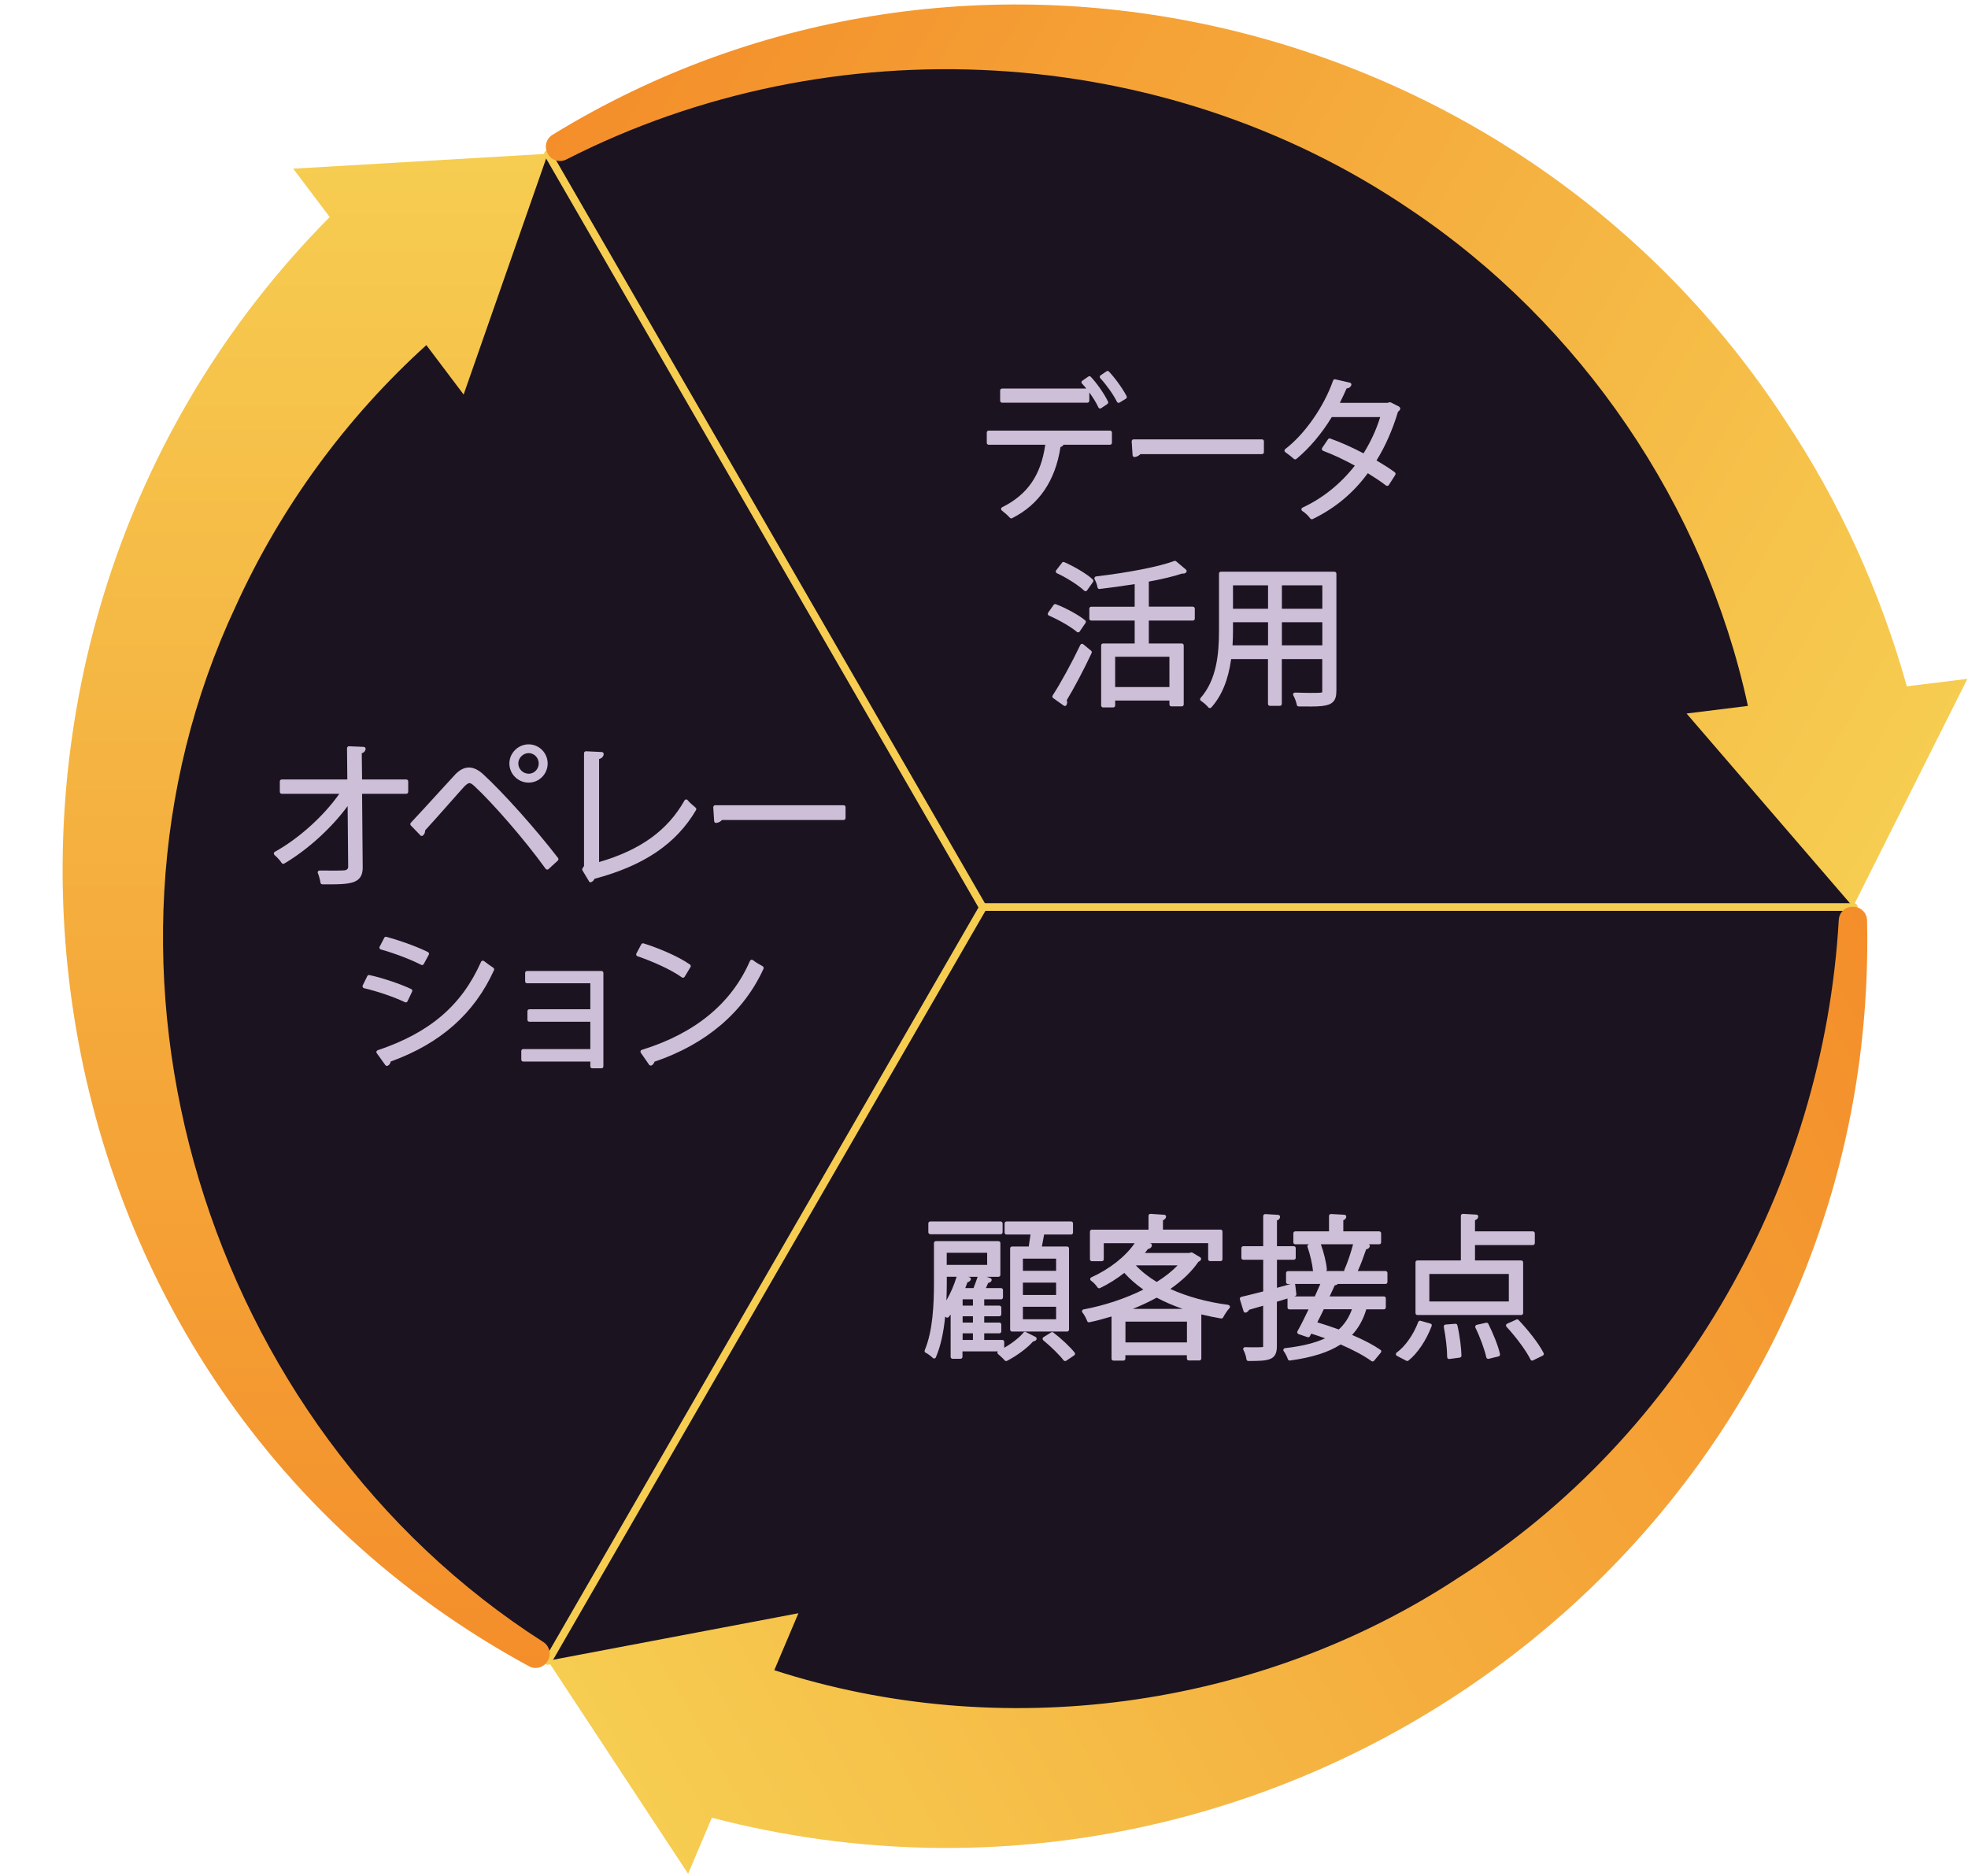 <?xml version="1.0" encoding="UTF-8"?><svg id="a" xmlns="http://www.w3.org/2000/svg" xmlns:xlink="http://www.w3.org/1999/xlink" viewBox="0 0 256 244"><defs><style>.e{stroke:#f6cd51;stroke-linecap:round;stroke-linejoin:round;}.e,.f{fill:none;}.f{opacity:.05;}.f,.g,.h,.i,.j,.k{stroke-width:0px;}.g{fill:#1b1320;}.h{fill:#cebfd9;}.i{fill:url(#b);}.j{fill:url(#c);}.k{fill:url(#d);}</style><linearGradient id="b" x1="86.97" y1="243.23" x2="257.56" y2="144.74" gradientUnits="userSpaceOnUse"><stop offset="0" stop-color="#f6cd51"/><stop offset="1" stop-color="#f48e2a"/></linearGradient><linearGradient id="c" x1="39.82" y1="20" x2="39.82" y2="216.95" xlink:href="#b"/><linearGradient id="d" x1="256.76" y1="90.71" x2="86.22" y2="-7.76" xlink:href="#b"/></defs><circle class="g" cx="127.86" cy="118.04" r="113.17"/><path class="e" d="m127.86,118.04L71.28,20.03"/><line class="e" x1="71.28" y1="216.05" x2="127.86" y2="118.04"/><line class="e" x1="127.98" y1="117.98" x2="241.15" y2="117.98"/><path class="i" d="m241.03,117.94h-.04c-.96,0-1.75.75-1.8,1.72-1.97,34.38-20.37,67.09-49.4,85.51-26.14,17.23-59.66,21.59-89.07,12.08l3.14-7.41-32.59,6.18,18.24,27.71,3.09-7.29c75.81,19.75,152.01-37.32,150.27-116.73-.02-.98-.83-1.77-1.83-1.77Z"/><path class="j" d="m71.26,20l-33.12,1.94,4.75,6.29C-12.05,83.63-.68,179.04,68.82,216.74c.86.47,1.94.15,2.42-.69,0-.02.02-.03.03-.05.48-.84.21-1.9-.6-2.42C26.72,185.5,8.49,126.09,30.65,78.88c5.9-13,14.44-24.6,24.81-33.99l4.85,6.43,10.95-31.32Z"/><path class="k" d="m248.04,89.26c-3.45-12.31-8.76-24.01-15.84-34.62C197.6,1.52,125.91-15.64,71.86,17.54c-.83.51-1.1,1.6-.61,2.45l.03.05c.48.84,1.54,1.14,2.4.7,34.58-17.66,77.61-15.3,109.68,6.45,22.25,14.87,38.38,38.53,44.01,64.63l-7.98.99,21.65,25.14,14.88-29.65-7.87.97Z"/><path class="h" d="m47.12,103.25h5.73c.14,0,.25-.11.25-.25v-1.36c0-.14-.11-.25-.25-.25h-5.75l-.04-3.41c.41-.13.48-.42.5-.55,0-.07-.02-.14-.06-.19-.04-.05-.11-.08-.18-.09l-1.92-.08c-.07,0-.13.02-.18.07-.05.05-.08.11-.08.18l.04,4.07h-8.53c-.14,0-.25.11-.25.25v1.36c0,.14.11.25.25.25h7.49c-2.03,2.9-5.28,5.83-8.39,7.55-.07.04-.12.11-.13.2,0,.08.03.16.09.22.34.28.71.69.93,1.03.07.11.22.14.33.08,3.05-1.8,6.15-4.62,8.25-7.48l.07,7.88c.02.26-.17.44-.48.48-.35.04-1.92.04-3.23.02-.1.02-.17.04-.21.11-.05.07-.06.16-.02.24.15.35.29.89.34,1.24.02.12.12.21.24.21.37,0,.72,0,1.05,0,1.92,0,3.09-.1,3.71-.72.35-.35.51-.86.49-1.58l-.08-9.47Z"/><path class="h" d="m68.77,101.8c1.36,0,2.47-1.12,2.47-2.49s-1.11-2.49-2.47-2.49-2.51,1.12-2.51,2.49,1.13,2.49,2.51,2.49Zm0-3.84c.72,0,1.31.61,1.31,1.35,0,.64-.5,1.33-1.31,1.33-.73,0-1.35-.61-1.35-1.33s.61-1.35,1.35-1.35Z"/><path class="h" d="m54.67,108.66c.09.09.24.1.34.02.18-.15.29-.38.29-.61,0-.02,0-.04,0-.06.77-.83,1.99-2.21,3.08-3.44.86-.97,1.63-1.85,2.03-2.28.25-.24.48-.43.65-.43.16,0,.37.13.69.43,2.18,2.02,6.33,6.7,9.23,10.72.04.06.11.09.18.1,0,0,.02,0,.03,0,.06,0,.12-.02.17-.07l1.2-1.1c.1-.09.11-.23.03-.34-2.94-3.82-7.15-8.52-9.79-10.94-1.27-1.13-2.43-1.08-3.53.02-.46.49-1.24,1.35-2.12,2.31-1.31,1.44-2.8,3.07-3.71,4.03-.09.1-.09.25,0,.35l1.24,1.28Z"/><path class="h" d="m76.61,114.64c.05.08.13.12.21.12.03,0,.06,0,.09-.02.21-.08.35-.26.42-.43,6.43-1.71,10.63-4.55,13.21-8.94.06-.11.04-.24-.06-.32-.48-.39-.83-.72-1.02-.96-.05-.07-.13-.11-.22-.1-.08,0-.16.05-.2.13-2.2,3.9-5.74,6.45-11.11,8.01v-13.4c.51-.13.59-.5.6-.63,0-.07-.02-.14-.06-.19-.04-.05-.11-.08-.18-.09l-2.06-.1c-.07,0-.13.02-.18.07-.05.05-.08.11-.08.18v14.67l-.2.32c-.05.08-.05.18,0,.26l.84,1.4Z"/><path class="h" d="m109.73,104.74h-16.7c-.07,0-.14.03-.18.08s-.07.12-.07.19l.12,1.8c0,.07.04.13.09.18.04.04.1.05.16.05.01,0,.03,0,.04,0,.29-.04.56-.18.73-.38h15.82c.14,0,.25-.11.25-.25v-1.42c0-.14-.11-.25-.25-.25Z"/><path class="h" d="m62.97,125.02c-.06-.05-.14-.07-.22-.06-.08.02-.14.07-.17.14-2.52,5.68-6.67,9.23-13.45,11.51-.08.03-.13.08-.16.16-.02.08-.01.16.04.22l1.12,1.56c.05.07.12.1.2.1.03,0,.07,0,.1-.02.21-.09.36-.32.39-.55,6.49-2.35,10.89-6.25,13.44-11.89.05-.11.01-.24-.09-.31-.33-.22-.91-.62-1.2-.86Z"/><path class="h" d="m49.98,121.99l-.6,1.16c-.04.07-.04.15,0,.21.03.07.09.12.16.14,1.75.49,3.82,1.27,5.25,2,.04.02.08.03.11.03.09,0,.17-.05.22-.13l.66-1.22c.03-.06.04-.13.02-.19s-.07-.12-.13-.15c-1.36-.68-3.58-1.49-5.41-1.98-.11-.03-.23.02-.29.13Z"/><path class="h" d="m52.79,130.38s.06,0,.08-.01c.06-.02.11-.07.14-.13l.6-1.26c.06-.12,0-.27-.12-.33-1.39-.66-3.67-1.43-5.43-1.82-.11-.02-.23.03-.28.13l-.6,1.22c-.03.07-.03.15,0,.22s.1.12.17.14c1.69.38,3.98,1.17,5.33,1.82.03.02.07.03.11.03Z"/><path class="h" d="m78.24,126.3h-9.68c-.14,0-.25.11-.25.25v1.1c0,.14.11.25.25.25h8.23v3.38h-7.93c-.14,0-.25.11-.25.25v1.12c0,.14.11.25.25.25h7.93v3.56h-8.73c-.14,0-.25.11-.25.25v1.12c0,.14.11.25.25.25h8.73v.63c0,.14.11.25.25.25h1.2c.14,0,.25-.11.25-.25v-12.16c0-.14-.11-.25-.25-.25Z"/><path class="h" d="m88.85,127.17s.03,0,.05,0c.07-.01.13-.06.16-.12l.76-1.26c.07-.11.04-.26-.07-.33-1.66-1.15-4.2-2.17-6.03-2.75-.11-.03-.24.01-.3.12l-.64,1.2c-.03.06-.04.14-.01.21.03.07.08.12.15.14,1.78.61,4.23,1.65,5.78,2.75.04.03.09.05.14.05Z"/><path class="h" d="m97.95,124.89c-.06-.05-.14-.07-.22-.05-.08.02-.14.07-.17.14-2.4,5.54-7.13,9.43-14.07,11.58-.08.02-.14.08-.16.16-.03.08-.01.16.03.22l1.08,1.56c.05.07.13.11.21.11.04,0,.08-.01.12-.03.17-.09.3-.28.37-.48,6.7-2.27,11.6-6.44,14.18-12.09.05-.12,0-.26-.11-.33-.39-.21-.85-.46-1.26-.79Z"/><path class="h" d="m138.34,57.85h6.05c.14,0,.25-.11.25-.25v-1.34c0-.14-.11-.25-.25-.25h-15.78c-.14,0-.25.11-.25.25v1.34c0,.14.11.25.25.25h7.36c-.57,3.97-2.31,6.49-5.61,8.13-.08.04-.13.11-.14.2,0,.09.03.17.1.22.33.25.83.7,1.04.94.05.06.12.09.19.09.04,0,.08,0,.11-.03,3.5-1.76,5.62-4.87,6.29-9.25.19-.06.33-.16.39-.3Z"/><path class="h" d="m130.35,52.38h11.1c.14,0,.25-.11.25-.25v-1.08c.48.66.93,1.38,1.18,1.94.03.07.09.12.16.14.02,0,.04,0,.07,0,.05,0,.1-.01.14-.04l.8-.54c.1-.07.14-.2.08-.32-.5-1.03-1.45-2.39-2.24-3.22-.09-.09-.22-.1-.32-.03l-.78.54c-.06.04-.1.11-.11.18s.02.15.07.2c.18.18.37.4.56.64h-10.96c-.14,0-.25.11-.25.25v1.34c0,.14.11.25.25.25Z"/><path class="h" d="m145.29,52.26c.03.06.09.11.15.13.02,0,.05.01.07.01.05,0,.09-.01.13-.04l.82-.5c.11-.07.15-.21.09-.33-.51-.99-1.5-2.36-2.3-3.2-.08-.09-.22-.1-.32-.03l-.76.52c-.06.04-.1.11-.11.18,0,.07.02.15.07.2.76.8,1.75,2.2,2.16,3.06Z"/><path class="h" d="m147.41,59.39s.1.06.16.06c.01,0,.03,0,.04,0,.29-.04.56-.19.73-.38h15.82c.14,0,.25-.11.25-.25v-1.42c0-.14-.11-.25-.25-.25h-16.7c-.07,0-.14.03-.18.08-.05.05-.07.12-.07.19l.12,1.8c0,.07.04.13.09.18Z"/><path class="h" d="m182,52.89l-1.08-.54c-.05-.03-.12-.03-.18-.02l-.25.07h-6.2c.3-.61.64-1.32.88-1.88.38-.03.54-.24.61-.42.02-.07.02-.14-.02-.2s-.09-.11-.16-.12l-1.9-.44c-.13-.03-.25.04-.29.16-1.19,3.4-3.69,6.98-6.22,8.91-.07.05-.1.13-.1.21,0,.08.05.16.11.2.33.22.87.65,1.11.87.09.08.23.09.33,0,1.67-1.37,3.3-3.3,4.6-5.44h6.3c-.51,1.64-1.22,3.19-2.17,4.72-1.51-.79-2.96-1.44-4.33-1.93-.11-.04-.23,0-.29.1l-.76,1.12c-.04.06-.05.14-.03.22.02.07.08.13.15.16,1.33.5,2.68,1.13,4.13,1.93-1.88,2.39-4.17,4.23-6.81,5.46-.08.04-.14.12-.14.21,0,.09.04.18.12.23.35.21.83.67,1.02.96.05.07.13.11.21.11.04,0,.07,0,.11-.02,2.91-1.41,5.26-3.36,7.18-5.97,1.01.63,1.81,1.17,2.36,1.6.06.04.12.06.2.05.07-.01.13-.05.17-.11l.84-1.32c.07-.11.04-.26-.06-.34-.64-.47-1.5-1.02-2.38-1.54,1.11-1.77,2.08-3.96,2.8-6.35.15-.08.25-.21.28-.35.02-.11-.03-.22-.13-.27Z"/><path class="h" d="m138.15,73.2l-.76.98c-.05.06-.06.14-.05.21.02.07.07.14.14.17,1.32.61,2.84,1.59,3.55,2.27.05.05.11.07.17.07,0,0,.01,0,.02,0,.07,0,.14-.04.18-.1l.78-1.1c.07-.1.06-.24-.03-.33-.84-.78-2.5-1.72-3.71-2.25-.11-.04-.23-.02-.3.08Z"/><path class="h" d="m140.25,82.25s.02,0,.03,0c.07,0,.13-.05.17-.11l.76-1.12c.07-.11.05-.25-.05-.33-.81-.67-2.45-1.58-3.81-2.1-.11-.04-.23,0-.29.09l-.72,1.02c-.04.06-.06.14-.04.21.02.07.07.13.14.16,1.32.57,2.89,1.48,3.64,2.12.05.04.1.06.16.06Z"/><path class="h" d="m155.17,78.91h-5.73v-3.26c1.79-.33,3.24-.68,4.31-1.04.27,0,.39,0,.54-.15.05-.05.08-.12.07-.19,0-.07-.04-.14-.09-.18l-1.28-1.08c-.07-.06-.17-.07-.25-.04-1.95.73-5.75,1.48-10.16,2.01-.08,0-.15.06-.19.13s-.04.16,0,.23c.16.29.34.76.37,1.05.02.14.13.23.28.22,1.37-.16,2.91-.37,4.56-.63v2.94h-5.65c-.14,0-.25.11-.25.25v1.3c0,.14.11.25.25.25h5.65v2.98h-4.11c-.14,0-.25.11-.25.25v7.82c0,.14.11.25.25.25h1.32c.14,0,.25-.11.25-.25v-.65h7.06v.51c0,.14.11.25.25.25h1.36c.14,0,.25-.11.25-.25v-7.68c0-.14-.11-.25-.25-.25h-4.29v-2.98h5.73c.14,0,.25-.11.25-.25v-1.3c0-.14-.11-.25-.25-.25Zm-10.11,10.46v-3.94h7.06v3.94h-7.06Z"/><path class="h" d="m140.91,83.8c-.06-.05-.14-.07-.21-.05-.08.02-.14.07-.17.14-1.13,2.36-2.61,5.06-3.6,6.57-.07.11-.05.26.06.34l1.38.98s.09.05.14.05c.02,0,.03,0,.05,0,.07-.01.12-.05.16-.11.06-.1.1-.23.1-.36,0-.1-.02-.19-.06-.28.93-1.52,2.22-3.96,3.24-6.14.05-.1.02-.23-.07-.3l-1.02-.84Z"/><path class="h" d="m173.6,74.36h-14.78c-.14,0-.25.11-.25.25v7.36c0,3.03-.29,6.44-2.4,8.82-.05.06-.07.13-.06.2.01.07.05.14.12.18.27.16.77.6.95.84.04.06.11.09.19.1h0c.07,0,.14-.03.19-.08,1.36-1.51,2.21-3.57,2.59-6.3h4.79v5.83c0,.14.11.25.25.25h1.3c.14,0,.25-.11.25-.25v-5.83h5.26v4.09c0,.17-.01.21-.02.23-.08.08-.7.08-1.49.08-.53,0-1.18-.02-1.85-.04h-.18c-.12,0-.17.04-.22.12-.05.08-.05.17,0,.25.19.33.4.91.45,1.22.02.12.12.21.24.21,2.55.03,3.83.04,4.46-.58.32-.31.45-.76.45-1.49v-15.2c0-.14-.11-.25-.25-.25Zm-8.65,6.58v3h-4.62c.04-.62.06-1.27.06-1.97v-1.03h4.56Zm-4.56-1.76v-3.04h4.56v3.04h-4.56Zm6.36,0v-3.04h5.26v3.04h-5.26Zm5.26,1.76v3h-5.26v-3h5.26Z"/><path class="h" d="m137.02,173.32c-.08-.06-.19-.07-.28-.01l-1,.62c-.07.04-.11.12-.12.2,0,.08.03.16.09.21,1.01.82,2.12,1.92,2.64,2.6.05.06.12.1.2.1.05,0,.1-.01.14-.04l1.04-.7c.06-.04.1-.1.11-.17s0-.14-.05-.19c-.57-.73-1.76-1.85-2.77-2.61Z"/><path class="h" d="m130.93,160.58h3.12c-.07.51-.15,1.06-.23,1.56h-2.17c-.14,0-.25.11-.25.25v10.56c0,.14.11.25.25.25h7.16c.14,0,.25-.11.25-.25v-10.56c0-.14-.11-.25-.25-.25h-3.28c.1-.53.21-1.08.29-1.56h3.51c.14,0,.25-.11.25-.25v-1.2c0-.14-.11-.25-.25-.25h-8.4c-.14,0-.25.11-.25.25v1.2c0,.14.11.25.25.25Zm2.13,4.72v-1.58h4.32v1.58h-4.32Zm4.32,1.54v1.6h-4.32v-1.6h4.32Zm0,3.14v1.62h-4.32v-1.62h4.32Z"/><rect class="h" x="120.76" y="158.88" width="9.66" height="1.66" rx=".25" ry=".25"/><path class="h" d="m133.46,173.25c-.11-.05-.23-.03-.31.07-.52.64-1.5,1.41-2.52,1.99v-.77c0-.14-.11-.25-.25-.25h-2.35v-.86h1.97c.14,0,.25-.11.25-.25v-.9c0-.14-.11-.25-.25-.25h-1.97v-.82h1.97c.14,0,.25-.11.25-.25v-.88c0-.14-.11-.25-.25-.25h-1.97v-.82h2.19c.14,0,.25-.11.25-.25v-.96c0-.14-.11-.25-.25-.25h-1.98c.12-.24.22-.47.3-.67.22-.04.38-.14.44-.3.03-.06.02-.13,0-.2-.03-.06-.08-.11-.14-.13l-.49-.17h1.53c.14,0,.25-.11.25-.25v-4.14c0-.14-.11-.25-.25-.25h-8.14c-.14,0-.25.11-.25.25v5.22c0,2.73-.14,6.19-1.2,8.72-.05.13,0,.27.13.33.24.1.71.46.92.67.06.06.14.09.22.07.08-.01.15-.07.18-.15.59-1.37,1-3.15,1.21-5.31l.08.08c.05.05.13.07.19.08.07,0,.14-.03.18-.09.09-.1.17-.21.26-.32v5.5c0,.14.11.25.25.25h1.04c.14,0,.25-.11.25-.25v-.71h4.59s-.04.07-.05.12c-.01.08.02.17.08.22.31.26.7.62.87.83.05.06.12.09.19.09.04,0,.08,0,.11-.03,1.26-.64,2.66-1.68,3.38-2.51.21-.04.34-.11.43-.22.04-.06.06-.13.04-.21-.02-.07-.06-.13-.13-.17l-1.28-.64Zm-10.35-4.12c.03-.69.05-1.43.05-2.23v-.83h1.28c-.34,1.11-.81,2.19-1.32,3.06Zm3.45,4.3v.86h-1.34v-.86h1.34Zm-1.34-3.6v-.82h1.34v.82h-1.34Zm1.34,1.38v.82h-1.34v-.82h1.34Zm.08-3.66h-1.08c.1-.24.2-.5.29-.76.21-.05.37-.17.43-.35.02-.06.02-.13-.02-.19-.03-.06-.08-.1-.15-.12l-.17-.05h1.23c-.15.45-.34.99-.54,1.48Zm-3.49-3.02v-1.58h5.26v1.58h-5.26Z"/><path class="h" d="m159.79,169.73c-2.76-.36-5.36-1.07-7.55-2.07,1.56-1.09,2.78-2.27,3.65-3.53.12-.05.23-.12.3-.22.04-.06.06-.13.05-.2-.01-.07-.06-.13-.12-.17l-1-.6c-.06-.04-.14-.04-.2-.03l-.22.07h-5.77c.14-.18.28-.35.4-.52.4-.07.49-.31.51-.46.02-.13-.07-.26-.21-.28l-.14-.02h7.67v2.09c0,.14.11.25.25.25h1.36c.14,0,.25-.11.25-.25v-3.6c0-.14-.11-.25-.25-.25h-7.49v-1.22c.31-.1.38-.33.4-.43,0-.07,0-.14-.05-.19-.04-.05-.11-.09-.18-.09l-1.78-.12c-.07-.01-.14.02-.19.07s-.08.11-.08.18v1.81h-7.37c-.14,0-.25.11-.25.25v3.6c0,.14.11.25.25.25h1.3c.14,0,.25-.11.25-.25v-2.09h4.02c-1.19,1.73-3.24,3.35-5.64,4.44-.08.04-.14.12-.15.21,0,.09.04.18.12.23.28.18.66.59.84.87.07.1.21.14.32.09,1.14-.56,2.2-1.22,3.16-1.98.69.77,1.52,1.5,2.48,2.17-2.3,1.15-5.04,2.07-7.78,2.58-.09.02-.16.08-.19.16-.03.08-.01.18.05.25.22.25.5.79.61,1.1.04.12.16.19.29.16.83-.17,1.75-.41,2.88-.75v5.49c0,.14.11.25.25.25h1.3c.14,0,.25-.11.25-.25v-.45h8v.43c0,.14.11.25.25.25h1.38c.14,0,.25-.11.25-.25v-5.74c.87.21,1.71.39,2.57.53.1.01.21-.04.26-.13.21-.39.55-.93.82-1.2.07-.07.09-.17.06-.26-.03-.09-.11-.15-.2-.17Zm-12.43.52c1.14-.46,2.18-.95,3.1-1.46,1.06.56,2.19,1.05,3.38,1.46h-6.47Zm5.83-5.66c-.73.76-1.64,1.48-2.72,2.16-1.11-.67-2.02-1.4-2.72-2.16h5.44Zm1.21,7.32v2.7h-8v-2.7h8Z"/><path class="h" d="m180.27,165.33h-3.65c.4-.85.8-1.97,1.09-2.82.17-.04.4-.12.47-.38.02-.07,0-.14-.03-.2-.02-.03-.05-.06-.08-.08h1.34c.14,0,.25-.11.25-.25v-1.18c0-.14-.11-.25-.25-.25h-4.67v-1.44c.27-.1.36-.29.38-.44.01-.07,0-.14-.05-.19-.04-.05-.11-.09-.18-.09l-1.74-.1c-.07,0-.14.02-.19.07-.05.05-.08.11-.08.18v2.01h-4.39c-.14,0-.25.11-.25.25v1.18c0,.14.11.25.25.25h1.81-.03c-.07.02-.13.07-.17.13-.03.06-.04.14-.02.21.34.97.64,2.27.72,3.15h-3.26c-.14,0-.25.11-.25.25v1.18c0,.14.11.25.25.25h.36l-.3.08c-.5.14-1,.28-1.49.41v-3.65h2.19c.14,0,.25-.11.25-.25v-1.26c0-.14-.11-.25-.25-.25h-2.19v-3.35c.17-.05.36-.17.4-.45,0-.07-.01-.14-.06-.19-.04-.05-.11-.08-.18-.09l-1.68-.1c-.06,0-.14.02-.19.07-.05.05-.08.11-.08.18v3.93h-2.59c-.14,0-.25.11-.25.25v1.26c0,.14.11.25.25.25h2.59v4.12c-1.07.28-2.06.52-2.85.71-.07.02-.12.06-.16.12s-.04.13-.02.2l.48,1.56c.02.07.07.12.13.15.06.03.14.03.2,0,.08-.04.29-.13.38-.35.53-.15,1.15-.33,1.83-.53v5.23c0,.05,0,.11.02.12-.1.06-.67.06-1.17.06-.36,0-.75,0-1.19-.02-.08,0-.17.04-.22.12s-.05.17,0,.25c.18.35.36.88.39,1.21.01.13.12.22.25.22,2.64,0,3.71-.07,3.71-1.93v-5.78l1.38-.42v1.17c0,.14.11.25.25.25h2.49c-.53,1.11-1.03,2.11-1.45,2.85-.04.07-.04.14-.01.21s.08.12.15.15l1.18.4c.12.04.24-.01.3-.12l.18-.34c.56.18,1.18.38,1.8.61-1.31.61-3.03,1.03-5.21,1.28-.09,0-.17.07-.2.15-.04.08-.02.18.03.25.19.24.42.69.54,1.04.04.11.14.18.27.17,2.91-.4,5.01-1.07,6.59-2.09,1.64.71,3.06,1.47,4.01,2.16.04.03.1.05.15.05.07,0,.14-.03.19-.09l.88-1.06c.04-.05.06-.12.06-.19,0-.07-.05-.13-.11-.17-.89-.62-2.16-1.29-3.69-1.94.84-.9,1.45-1.99,1.85-3.33h2.29c.14,0,.25-.11.25-.25v-1.18c0-.14-.11-.25-.25-.25h-7.06c.24-.49.45-.98.65-1.41v-.03c.18-.01.31-.08.41-.18h6.21c.14,0,.25-.11.25-.25v-1.18c0-.14-.11-.25-.25-.25Zm-11.77,1.82c0-.05-.03-.1-.07-.14h3.32c-.22.52-.47,1.06-.72,1.62h-2.67l.1-.03c.12-.04.19-.15.17-.27l-.14-1.18Zm7.36,3.16c-.39,1.08-.96,1.94-1.71,2.62-.88-.32-1.84-.64-2.79-.93.28-.54.56-1.12.84-1.7h3.65Zm-4.04-8.46h4.19c-.25.97-.71,2.38-1.13,3.31-.02.05-.03.12-.01.17h-2.36c.06-.05.09-.13.09-.21-.06-.83-.38-2.16-.78-3.27Z"/><path class="h" d="m184.38,171.05h13.5c.14,0,.25-.11.25-.25v-6.6c0-.14-.11-.25-.25-.25h-6.01v-2h7.53c.14,0,.25-.11.25-.25v-1.28c0-.14-.11-.25-.25-.25h-7.53v-1.45c.3-.1.4-.29.42-.45,0-.07-.01-.14-.05-.19-.04-.05-.11-.09-.18-.09l-1.76-.1c-.05,0-.13.02-.19.07-.05.05-.08.11-.08.18v5.81h-5.65c-.14,0-.25.11-.25.25v6.6c0,.14.11.25.25.25Zm1.55-1.76v-3.58h10.34v3.58h-10.34Z"/><path class="h" d="m200.79,175.99c-.64-1.28-2.1-3.08-3.26-4.3-.07-.08-.19-.1-.28-.05l-1.2.54c-.07.03-.13.1-.14.18-.02.08,0,.16.06.22,1.31,1.42,2.59,3.17,3.12,4.26.03.06.08.11.14.13.03,0,.05.01.08.01.04,0,.08,0,.11-.03l1.26-.62c.06-.03.11-.08.13-.14.02-.06.02-.13-.01-.19Z"/><path class="h" d="m193.33,172.05l-1.24.28c-.08.02-.14.07-.17.14-.03.07-.03.15,0,.22.58,1.16,1.19,2.82,1.42,3.86.01.07.05.12.11.16.04.03.09.04.13.04.02,0,.04,0,.06,0l1.3-.32c.13-.03.21-.16.18-.3-.23-1.09-.93-2.76-1.52-3.94-.05-.1-.17-.16-.28-.13Z"/><path class="h" d="m186.05,172.16l-1.26-.36c-.12-.04-.26.03-.3.15-.62,1.65-1.7,3.18-2.81,3.99-.07.05-.11.13-.1.22,0,.09.06.16.13.2l1.22.64s.08.03.12.03c.06,0,.11-.02.16-.05,1.18-.94,2.31-2.62,3.02-4.49.03-.07.02-.14,0-.2s-.09-.11-.16-.13Z"/><path class="h" d="m189.32,172.19l-1.28.1c-.07,0-.14.04-.18.1-.04.06-.06.13-.05.2.25,1.26.44,2.92.44,3.93,0,.07.03.14.08.19.05.04.1.06.17.06.01,0,.02,0,.03,0l1.36-.18c.13-.02.22-.13.22-.25-.02-.91-.21-2.56-.53-3.95-.03-.12-.12-.21-.26-.19Z"/><rect class="f" width="256" height="244"/></svg>
